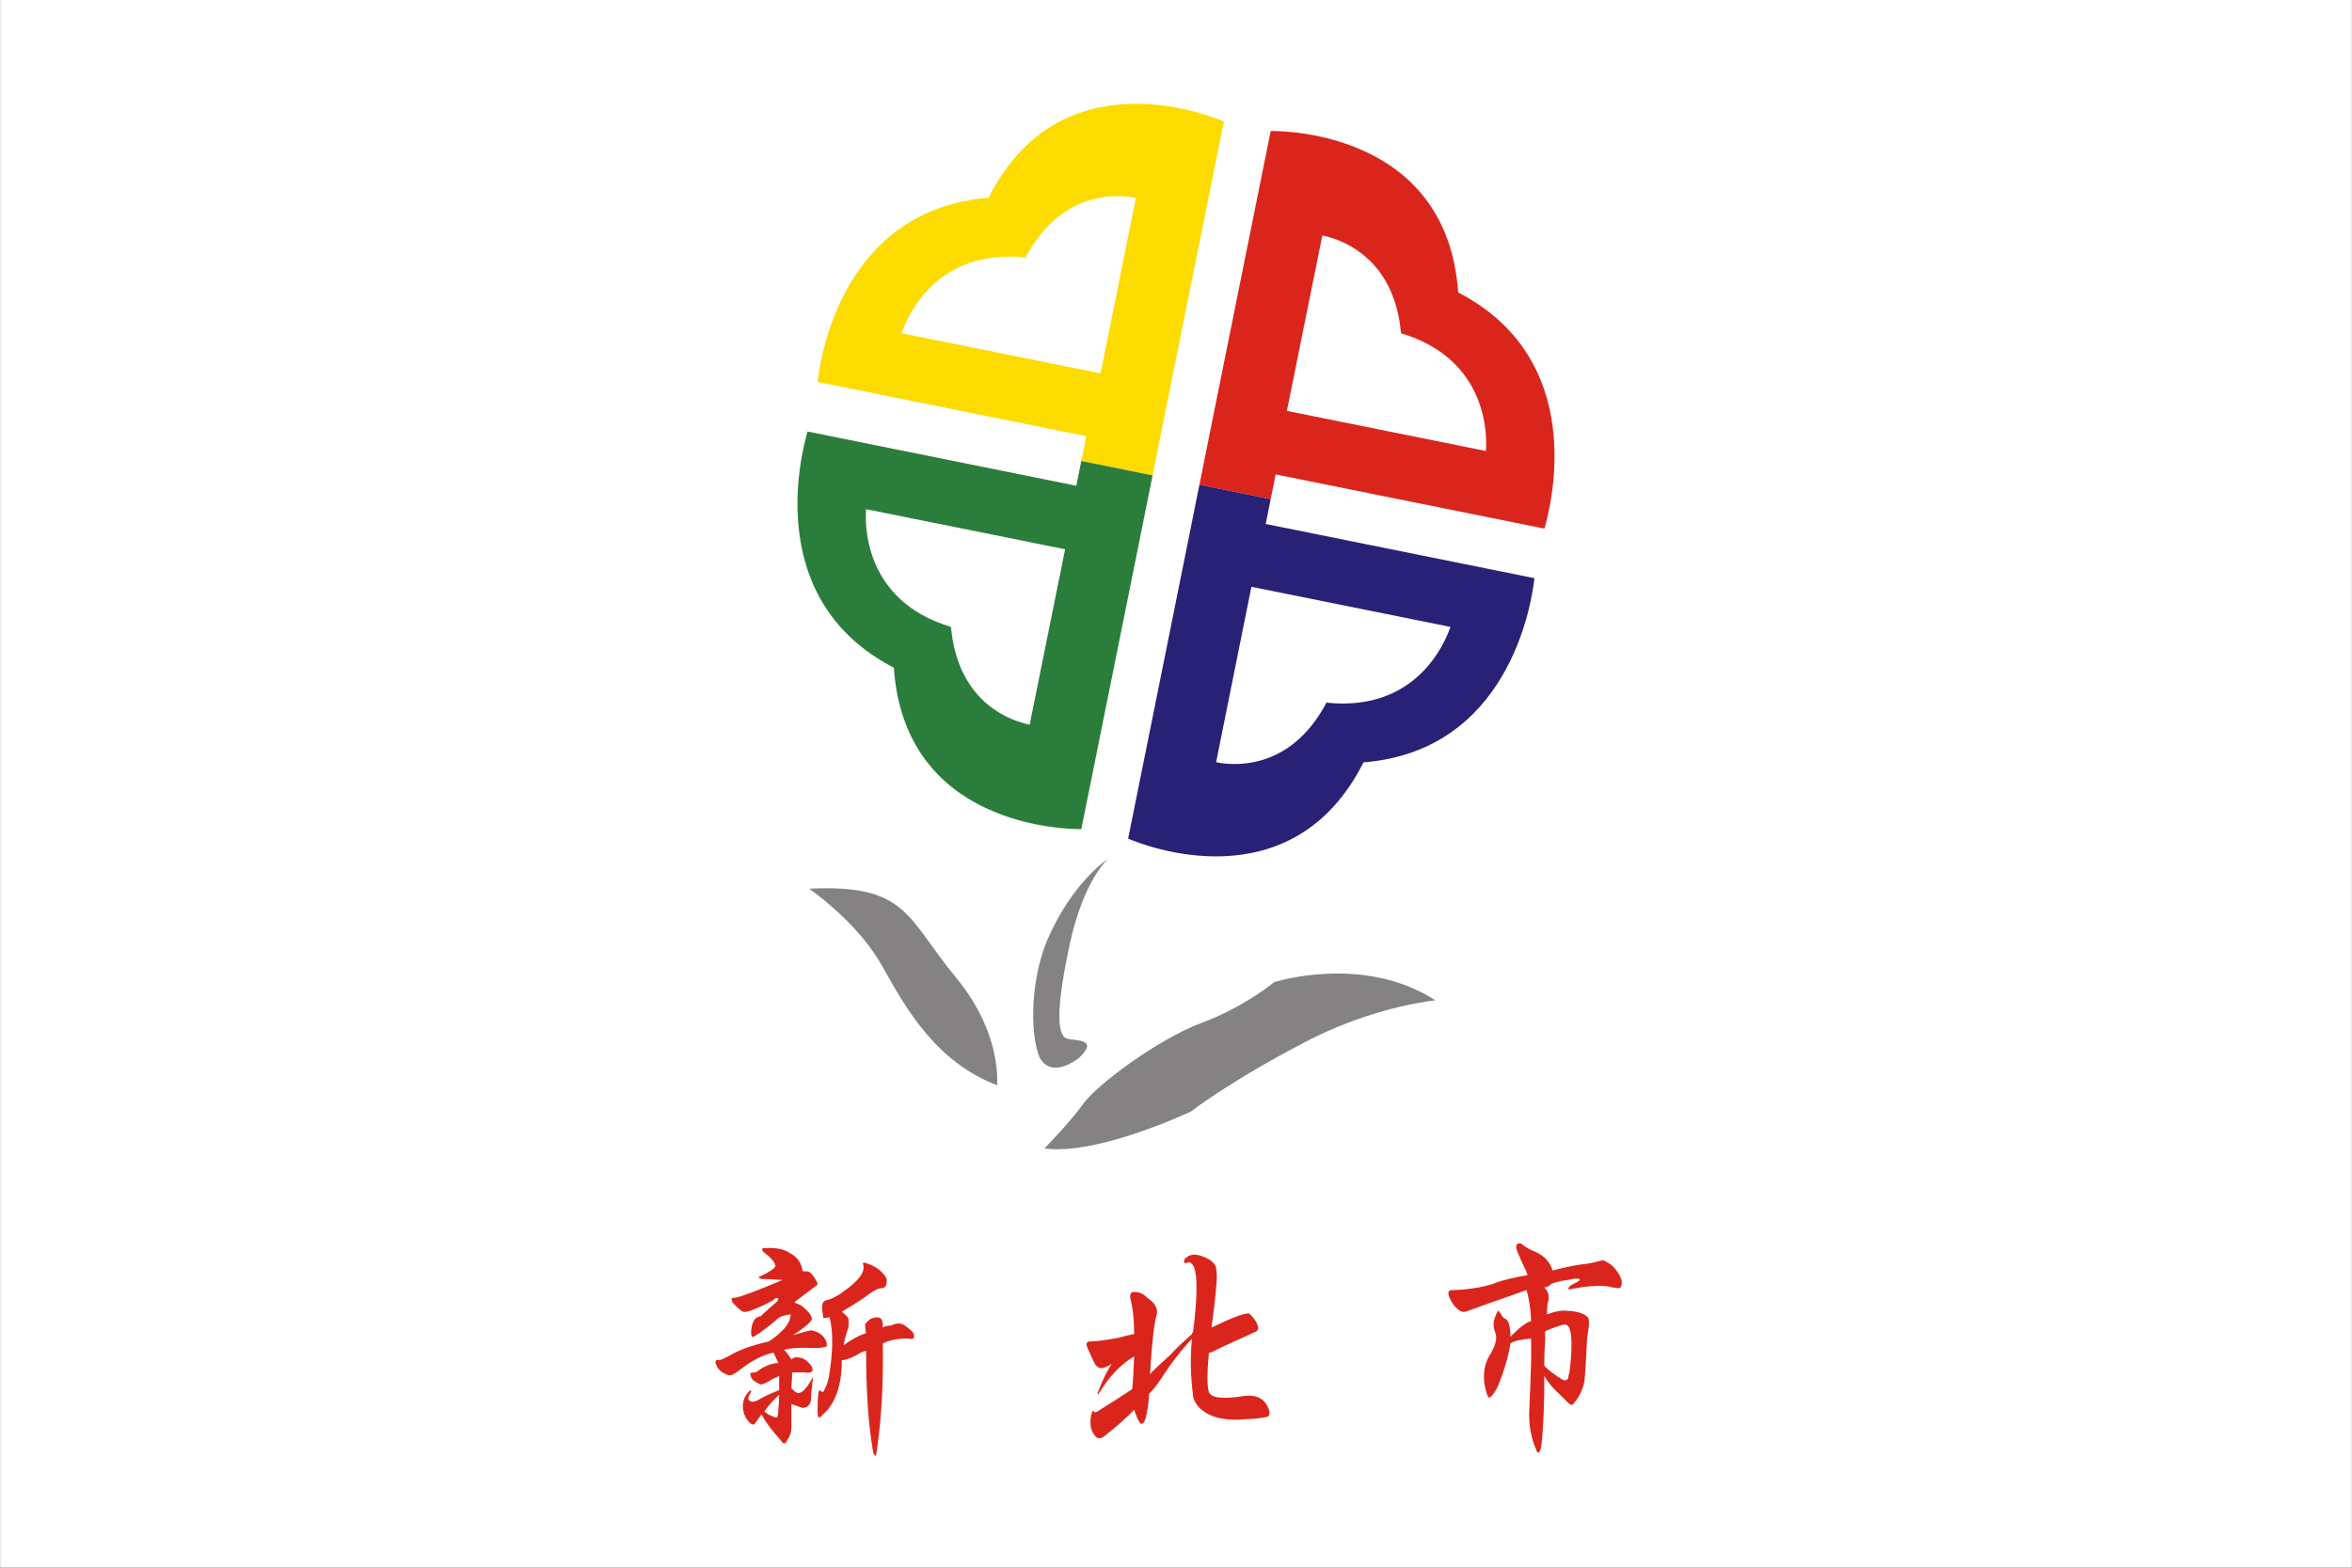 <svg xmlns="http://www.w3.org/2000/svg" xml:space="preserve" x="-614.699" y="409.8" width="900" height="600" viewBox="-6830 0 10000 6666.176" id="svg2" version="1.1"><rect x="-6830" y="0" width="10000" height="6666.176" fill="#333333" stroke="none"/><defs id="defs4"><style type="text/css" id="style6">.fil5{fill:#848282}.fil1{fill:#da251d}</style></defs><g id="¹Ï¼h 1" transform="matrix(.732 0 0 .732 -1830 -.245)"><path id="70100816" style="fill:#fff" d="M-6830 0H6830v9107H-6830z"/><path id="70100904" class="fil1" d="M-1941 7620c43-25 87-52 130-81 47-37 79-55 98-55 21 0 32-12 32-38 4-14-4-31-22-49-21-25-54-45-97-59-11-4-16-4-16 0-4 0-4 3 0 11 10 43-29 95-120 157-3 0-5 2-5 5-33 22-64 37-93 44-21 4-27 32-16 87 0 11 2 16 6 16 3 0 14-2 32-5 22 86 20 204-5 352-4 15-8 27-11 38-11 25-18 40-22 44 0 0-5-2-16-6-4-11-7-7-11 11-4 36-5 70-5 103 0 22 1 34 5 38s11 0 22-11c76-65 114-172 114-320 22 0 52-11 92-33 14-10 31-18 49-21 0 228 12 417 38 570 3 25 9 38 16 38 4 3 7-13 11-49 25-178 36-378 32-603 47-21 98-30 152-27 15 4 24 2 28-5 3 0 3-7 0-22-4-11-19-25-44-43-25-22-54-24-87-6-21 0-38 4-49 11v-11c0-32-10-48-32-48s-40 7-54 21c-11 11-17 18-17 22 0 14 2 31 6 49-44 14-87 38-130 70 0-14 9-49 27-103 3-22 3-40 0-54-11-15-24-27-38-38zm-304-342c-33-22-81-31-146-27-15 0-17 7-6 22 43 32 67 59 71 81-4 14-33 34-87 60-4 0-7 1-11 5 0 4 5 7 16 11 33 0 65 2 98 5h27c-156 66-248 100-277 104-11 0-18 1-22 5 0 4 2 11 6 22 22 25 41 43 60 54 10 4 30 0 59-11 37-14 75-32 114-54 15-15 26-18 33-11 0 4-2 9-6 16-54 47-86 76-97 87-36 4-55 38-55 103 0 4 2 9 6 16 0 4 5 2 16-5 36-22 80-54 130-98 11-10 26-18 44-21 14-4 25-6 32-6 4 4 4 7 0 11-3 43-45 92-124 146-98 22-174 49-228 82-26 14-46 23-60 27-11-4-18-2-22 5-3 4-1 13 6 28 11 25 34 43 70 54 11 4 31-5 60-27 69-55 134-89 195-103h6c11 25 20 45 27 59-44 4-81 18-114 44-15 11-25 14-33 11-3 0-9 1-16 5 0 4 2 11 5 22 4 14 22 29 55 43 11 0 29-7 54-22 15-10 33-19 54-27v82c-54 21-96 41-125 59-21 11-38 11-48 0-4 0-6-3-6-10 0-11 6-24 16-38v-11s-3 2-10 5c-26 25-38 56-38 92 3 44 19 76 48 98 4 4 9 5 17 5 3-3 18-23 43-59 26 47 64 97 114 152 4 10 11 16 22 16 3 0 9-7 16-22 15-22 22-45 22-70v-136c43 14 65 22 65 22 11 0 22-4 32-11 11-11 17-24 17-38 0-22 3-60 10-114v-11c-3 0-5 2-5 6-32 57-60 85-81 81 0 4-4 2-11-5-4 0-13-8-27-22v-11c3-36 5-63 5-81h76c11 3 20 3 27 0 4 0 9-4 16-11 0-4-1-11-5-22-22-33-47-51-76-54-14-4-29 0-43 11-22-33-36-51-44-55 37-11 96-14 179-11 26 0 44-1 55-5 10 0 16-4 16-11 0-11-2-20-6-27-14-32-43-52-86-60-4 0-38 9-103 28 3-4 9-8 16-11 54-36 85-64 92-82 0-21-22-48-65-81-11-4-24-9-38-16 87-65 132-100 136-103 0-15-13-37-38-66-11-10-22-14-33-10-4-4-9-4-16 0-4-47-29-84-76-109zm-65 917c0 14-2 27-6 38-3 4-12 2-27-5-14-4-30-13-48-28 25-36 54-68 86-97 0 32-2 63-5 92zM93 7777c-11 101-9 212 6 331 0 15 9 35 27 60 58 65 154 90 287 76 33 0 69-4 109-11 21-4 27-20 16-49-25-65-81-88-168-70-109 14-168 5-179-27-11-33-11-109 0-228 3 0 11-2 22-6 25-14 106-52 244-114 11-3 18-11 21-21 0-11-5-26-16-44-14-21-27-36-38-43-25-4-97 23-217 81 0-14 2-31 6-49 21-162 29-258 21-287 0-22-14-42-43-60-58-32-101-36-130-11-15 11-18 22-11 33h11c14-11 29-4 43 21 22 58 20 185-5 380-4 0-6 4-6 11-54 47-97 89-130 125-65 58-103 94-114 109 11-185 24-299 38-342 11-36-7-71-54-103-22-22-45-33-71-33-22-4-31 9-27 38 15 58 22 127 22 206-22 4-53 11-92 22-76 14-131 21-163 21-22 0-27 13-16 38 14 33 29 64 43 93 14 21 33 29 54 21 11-3 26-10 44-21-26 36-53 92-82 168v5c4 4 6 4 6 0 58-97 126-170 206-217-4 87-7 151-11 190-54 36-119 78-195 125-15 11-24 13-27 5-4-10-9-3-17 22-11 58 0 101 33 130 11 4 22 4 32 0 76-58 138-112 185-162 11 36 23 63 38 81 11 4 20-6 27-27 11-36 18-85 22-147 25-25 47-52 65-81 58-90 119-170 184-239zm1590-157c130-47 248-89 353-125 14 44 23 103 27 179-33 11-73 42-120 92 0-25-3-52-11-81 0-4-5-11-16-22-11-3-20-12-27-27-11-14-16-21-16-21-4-4-13 16-27 59-4 26 0 49 10 71 11 32-1 77-38 135-25 44-34 96-27 158 11 54 20 81 27 81 11 0 28-20 49-60 36-86 62-172 76-255 22-14 60-23 114-27h6v120c-4 141-8 238-11 293-4 90 11 170 43 238 0 4 2 8 6 11 3 4 9-2 16-16 11-47 18-156 22-326v-103c21 37 52 73 92 109l49 49c3 3 9 7 16 10 4 0 7-1 11-5 32-36 54-79 65-130 3-25 9-111 16-255 4-22 7-47 11-76 0-22-2-36-6-43-21-22-61-35-119-38-32-4-72 3-119 21 0-36 2-59 5-70 11-33 4-62-21-87 14 0 29-7 43-22 33-11 65-18 98-22 43-10 65-10 65 0 0 4-8 9-22 17-33 14-47 27-43 38h10c109-22 190-26 245-11 21 3 34 5 38 5 11-3 16-14 16-32 0-26-16-56-49-93-14-14-34-27-60-38-43 11-77 19-103 22-43 4-106 16-190 38-14-54-56-94-124-119-22-11-42-24-60-38-25-4-33 11-22 43 15 36 29 69 44 98 11 22 16 36 16 43-87 15-152 31-195 49-65 22-147 35-244 38-22 0-26 16-11 49 11 25 27 47 49 65 14 11 28 15 43 11zm461 173v-59c22-11 56-24 103-38 15-4 25 0 33 11 21 32 23 123 5 271-4 4-5 9-5 16 0 11-4 18-11 22-4 4-11 4-22 0-43-25-79-52-108-81 0-44 1-91 5-142z" style="fill:#da251d"/><g id="g11"><path id="70100992" d="m-67 2418-40 199-29 145-414-84 29-144-1561-315c18-160 154-1003 993-1070C-672 323 192 669 278 706L-67 2418zm-166-1268c-80-17-425-63-641 346-526-56-691 355-720 440l1156 233 205-1019z" style="fill:#fcdb00"/><path id="70101080" class="fil1" d="m205 2473-40 199-29 144 414 84 29-144 1561 315c45-156 247-985-501-1372-64-923-995-939-1089-938L205 2473zm645-1105c81 16 416 107 457 568 506 152 500 595 493 684L644 2387l206-1019z" style="fill:#da251d"/><path id="70101168" d="m67 3160 40-200 29-144 414 84-29 144 1561 315c-18 160-154 1003-993 1070-417 826-1281 480-1367 443L67 3160zm166 1268c80 17 425 63 641-346 526 56 691-355 720-440L438 3409 233 4428z" style="fill:#282175"/><path id="70101256" d="m-205 3105 40-199 29-144-414-84-29 144-1561-315c-45 155-247 985 501 1372 64 923 995 938 1089 938l345-1712zm-645 1105c-81-16-416-107-457-568-506-152-500-595-493-684l1156 233-206 1019z" style="fill:#2b7d3c"/><path id="70101344" class="fil5" d="M-764 6672c50-52 158-166 221-254 83-118 440-381 690-475 251-93 423-237 423-237s516-166 936 105c-134 17-426 72-749 239-443 230-670 407-670 407s-541 257-851 215z" style="fill:#848282"/><path id="70101432" class="fil5" d="M-1039 6305c5-103-13-354-242-630-284-344-280-540-849-512 82 59 299 228 422 447 147 263 317 559 669 695z" style="fill:#848282"/><path id="70101520" class="fil5" d="M-395 4990s-142 123-222 495c-80 371-75 529-18 548 49 16 190-2 73 112-59 44-169 104-230 0-62-152-48-472 47-690 147-336 350-465 350-465z" style="fill:#848282"/></g></g></svg>